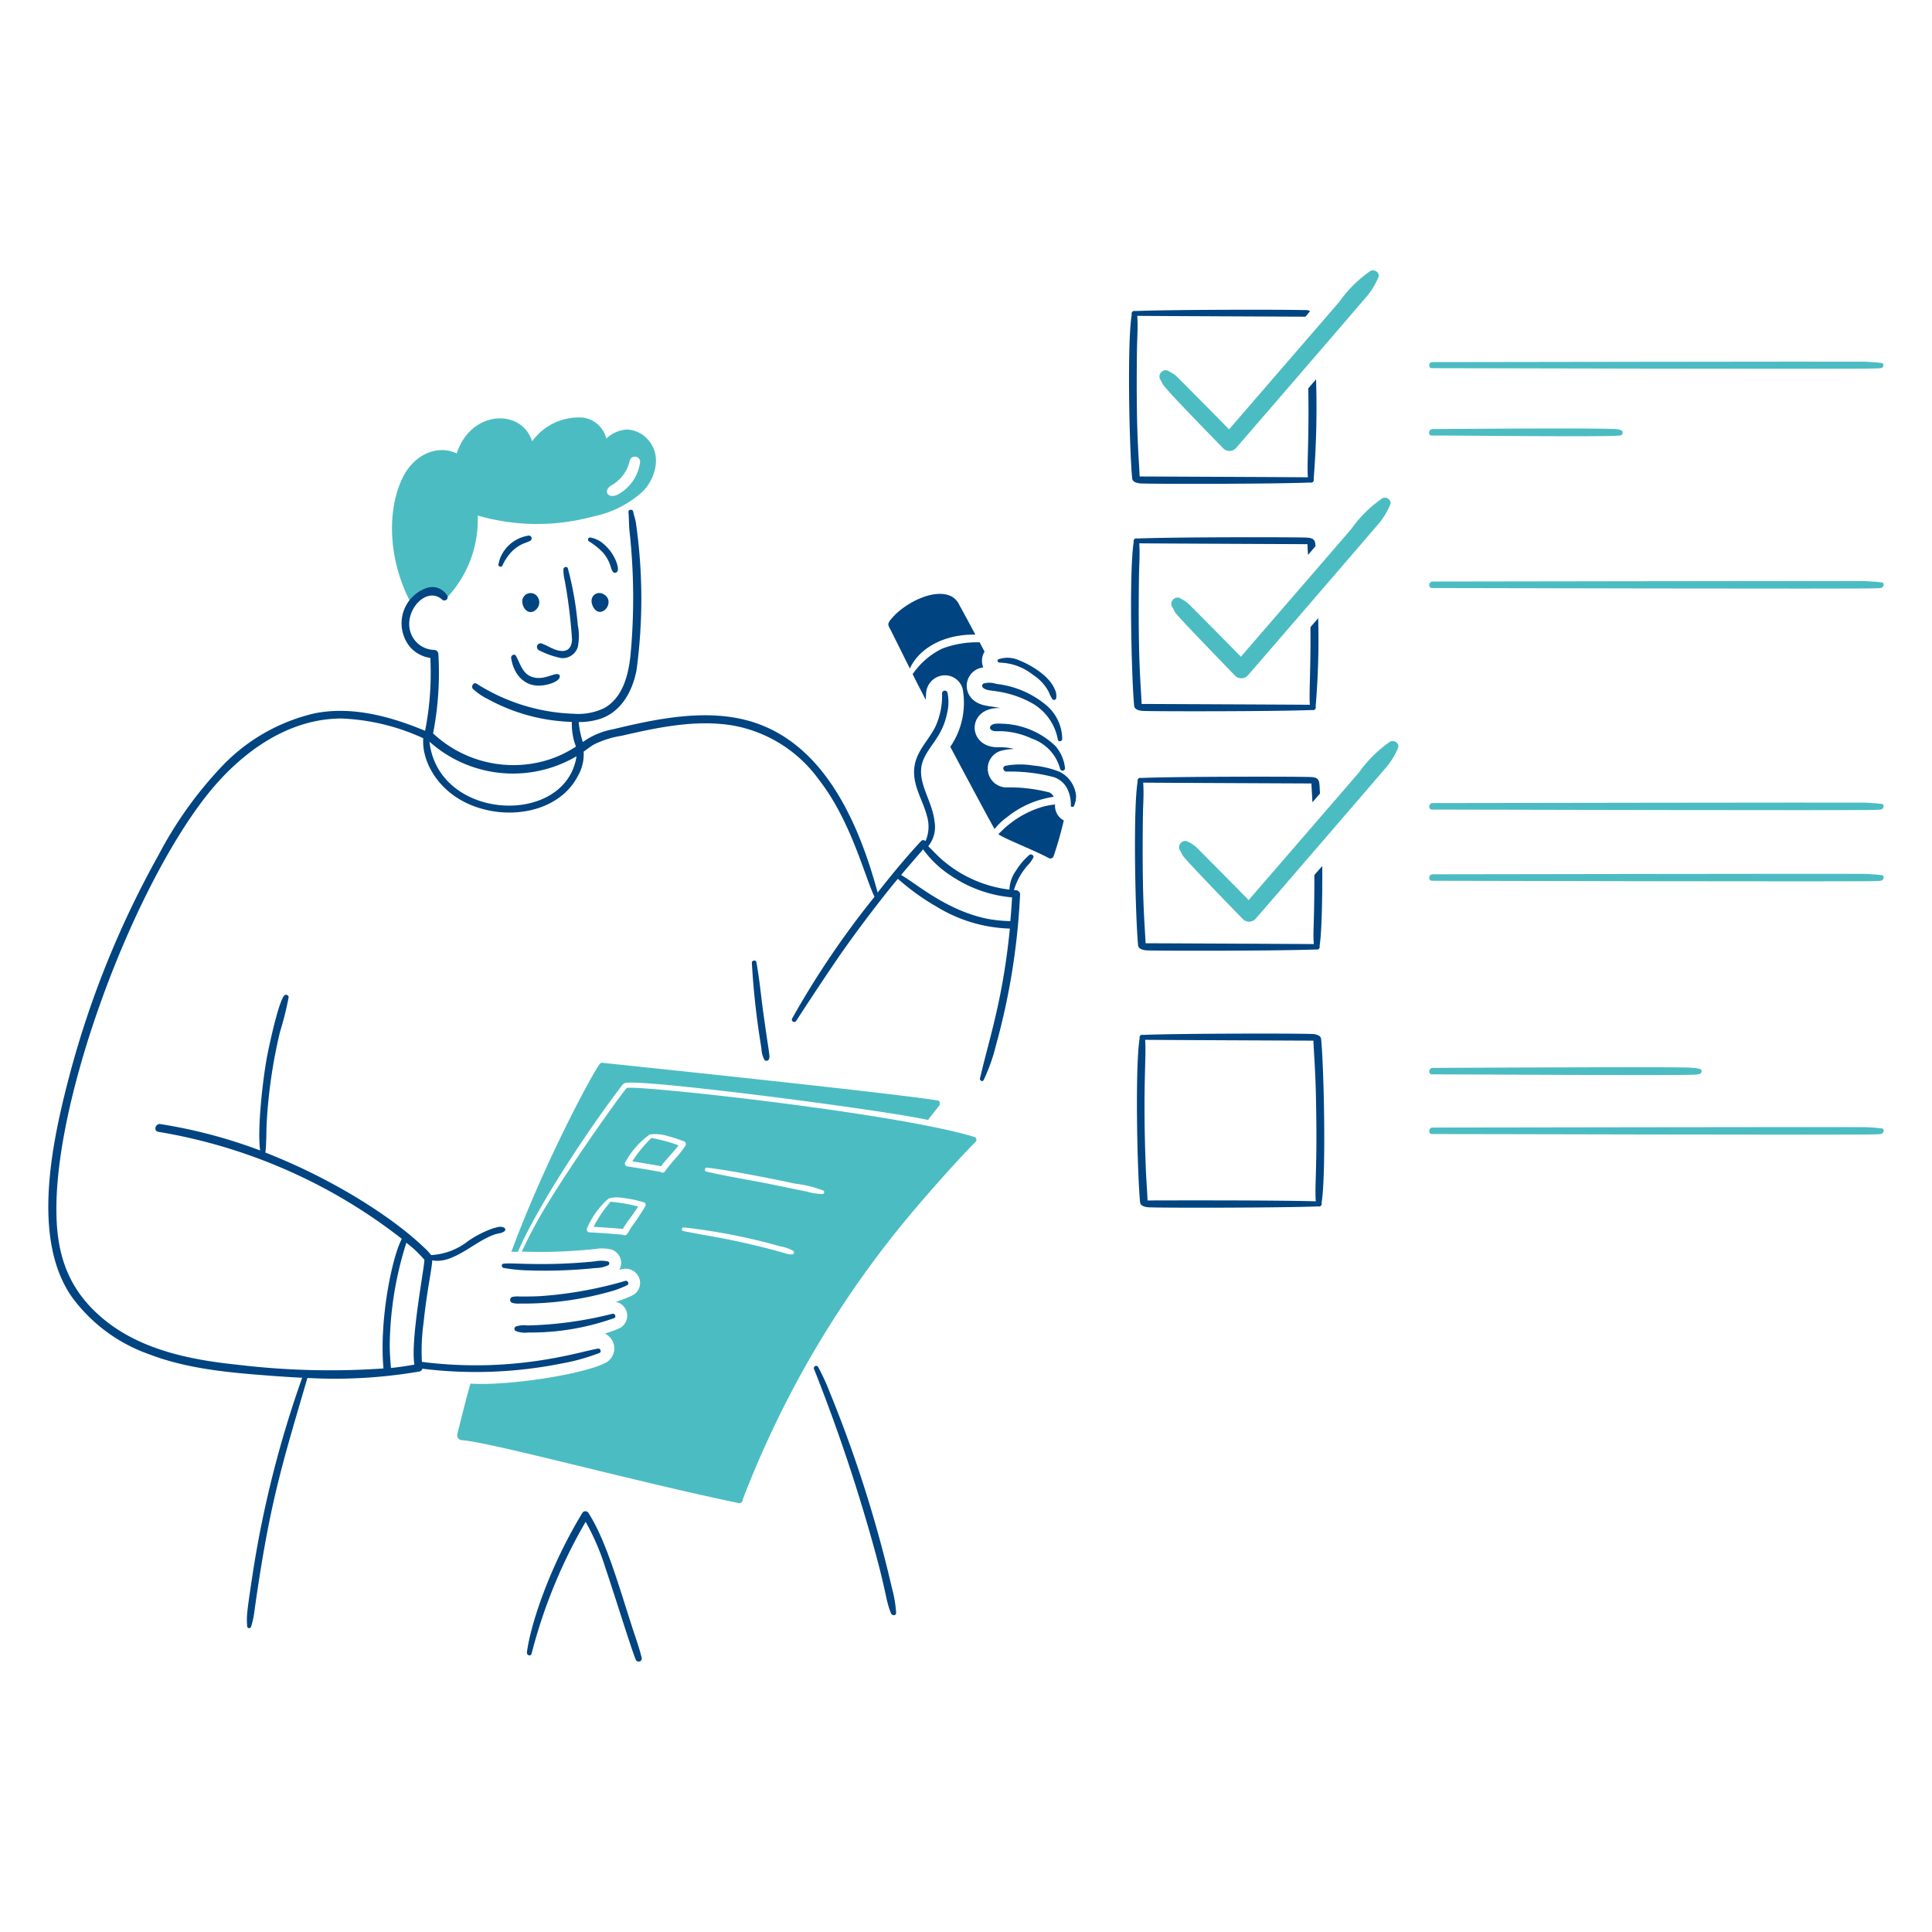 <svg viewBox="0 0 200 200" height="200" width="200" xmlns="http://www.w3.org/2000/svg"><path d="M67.321,45.821a3.07,3.07,0,0,0-2.409-1.357,3.389,3.389,0,0,0-2.146.934,2.9,2.9,0,0,0-2.35-2.161,5.938,5.938,0,0,0-5.329,2.453c-1.058-3.406-6.323-3.3-7.81,1.255-1.737-.868-4.281-.158-5.605,2.526-1.457,2.983-1.676,7.89.715,12.671.16.277.525.029.409-.248-.015-.029-.03-.073-.044-.1a2.605,2.605,0,0,1,3.182-.015.377.377,0,0,0,.467-.058,11.752,11.752,0,0,0,3.051-8.351,22.117,22.117,0,0,0,11.942.1A10.793,10.793,0,0,0,66.62,50.8C67.817,49.5,68.434,47.381,67.321,45.821Zm-3.329,5.358c-1.045.522-1.581-.326-.773-.891A3.928,3.928,0,0,0,65.2,47.661a.532.532,0,0,1,.6-.38.523.523,0,0,1,.467.526A4.5,4.5,0,0,1,63.992,51.179Z" fill="#4cbcc3"/><path d="M78.985,104.608c-.219-1.664-.38-3.357-.686-5.007-.044-.262-.467-.2-.467.059a81.148,81.148,0,0,0,.992,8.861,2.643,2.643,0,0,0,.321,1.212.284.284,0,0,0,.468-.117C79.732,109.338,79.607,109.117,78.985,104.608Z" fill="#004481"/><path d="M54.066,62.215c0,.879.773,1.548,1.459.861a1,1,0,0,0,.161-1.226A.862.862,0,0,0,54.066,62.215Z" fill="#004481"/><path d="M61.409,62.828c.531.995,1.485.36,1.576-.365a.86.86,0,0,0-.131-.628C62.108,60.867,60.761,61.615,61.409,62.828Z" fill="#004481"/><path d="M55.817,67.324a8.7,8.7,0,0,0,2.278.8A1.638,1.638,0,0,0,59.8,67.018a5.512,5.512,0,0,0,.014-2.292,34.031,34.031,0,0,0-1.036-5.912c-.117-.234-.438-.1-.453.116a4.839,4.839,0,0,0,.146,1.212,53.868,53.868,0,0,1,.745,6.044c-.015.6-.248,1.168-.92,1.2-.817.044-1.533-.54-2.277-.788A.38.38,0,0,0,55.817,67.324Z" fill="#004481"/><path d="M55.058,70.069c-.963-.321-1.211-1.372-1.635-2.161-.16-.292-.555-.073-.511.219.288,1.845,1.577,3.2,3.577,2.774,1.518-.3,1.658-.975,1.3-1.109C57.287,69.658,56.262,70.484,55.058,70.069Z" fill="#004481"/><path d="M52.007,58.551a4.918,4.918,0,0,1,.511-.891,3.945,3.945,0,0,1,1.445-1.284c.307-.161.628-.234.935-.394a.293.293,0,0,0-.146-.541A3.782,3.782,0,0,0,52.007,57.3a3.22,3.22,0,0,0-.394,1.081C51.474,58.619,51.91,58.777,52.007,58.551Z" fill="#004481"/><path d="M60.97,56.04a7.368,7.368,0,0,1,1.387,1.095,3.928,3.928,0,0,1,.847,1.474c.073.234.219.847.584.657.307-.16.146-.686.073-.934a4.571,4.571,0,0,0-1.752-2.307,2.957,2.957,0,0,0-.978-.379A.216.216,0,0,0,60.97,56.04Z" fill="#004481"/><path d="M111.393,82.39a3.083,3.083,0,0,0-1.723-2.5,9.657,9.657,0,0,0-2.73-.643,8.177,8.177,0,0,0-2.861.029c-.35.073-.248.57.088.6a17.565,17.565,0,0,1,4.963.584,2.456,2.456,0,0,1,1.343,1.168,3.682,3.682,0,0,1,.38,1.737c-.029.2.277.219.336.044A2.46,2.46,0,0,0,111.393,82.39Z" fill="#004481"/><path d="M106.824,76.463a4.552,4.552,0,0,1,2.919,3.124.257.257,0,0,0,.5-.131,4.149,4.149,0,0,0-.993-2.234,8.314,8.314,0,0,0-5.577-2.306c-.35-.015-.934-.059-1.153.277a.266.266,0,0,0,.044.321c.234.248.745.175,1.066.175A8.166,8.166,0,0,1,106.824,76.463Z" fill="#004481"/><path d="M106.926,72.843a5.464,5.464,0,0,1,2.584,3.722c.044.263.438.19.452-.058a4.634,4.634,0,0,0-1.635-3.489,9.706,9.706,0,0,0-5.182-2.219,2.291,2.291,0,0,0-1.329-.044.277.277,0,0,0-.058.438c.35.307.92.277,1.358.365A10.608,10.608,0,0,1,106.926,72.843Z" fill="#004481"/><path d="M103.466,68.594a5.735,5.735,0,0,1,3.475,1.271,4.634,4.634,0,0,1,1.649,1.81,3.011,3.011,0,0,0,.365.715.228.228,0,0,0,.38-.1,1.486,1.486,0,0,0-.132-.905c-.543-1.36-2.337-2.489-3.722-3.037a2.874,2.874,0,0,0-2.117-.1C103.174,68.3,103.276,68.592,103.466,68.594Z" fill="#004481"/><path d="M104.225,84.609a9.933,9.933,0,0,1,3.694-1.883c1.456-.364,1.124-.143,1.124-.307a.809.809,0,0,0-.438-.394,16.689,16.689,0,0,0-4.54-.511,1.971,1.971,0,0,1-1.811-1.81,1.916,1.916,0,0,1,1.49-2.015c1.037-.239,1.66-.077.729-.263a7.128,7.128,0,0,0-1.211-.073c-3.118,0-3.231-4.058.131-4.058h.146c-1.2-.257-1.98-.155-2.8-.847a1.917,1.917,0,0,1,1.051-3.357,1.814,1.814,0,0,1,.132-1.635c-.175-.321-.336-.642-.511-.964a10.275,10.275,0,0,0-3.854.643,7.824,7.824,0,0,0-3.08,2.657c.868,1.736.6,1.167,1.357,2.656,0-.18-.006,0,.044-.759a1.964,1.964,0,0,1,1.942-1.781,1.887,1.887,0,0,1,1.839,1.431,8.037,8.037,0,0,1-1.285,5.971c.993,1.868,4.029,7.562,4.584,8.511A6.315,6.315,0,0,1,104.225,84.609Z" fill="#004481"/><path d="M100.386,65.7c.19,0,.394-.015.584,0-.234-.453-1.329-2.482-1.65-3.051a1.923,1.923,0,0,0-.759-.876c-1.8-.986-4.976.694-6.263,2.263-.567.63-.306.718-.014,1.343.233.467,1.5,3.022,1.912,3.825C94.952,67.464,97.124,65.84,100.386,65.7Z" fill="#004481"/><path d="M109.218,83.28a8.18,8.18,0,0,0-1.153.2,10.039,10.039,0,0,0-3.489,1.766c-.734.57-.932.854-1.227,1.095.385.385,3.587,1.611,5.212,2.482a.348.348,0,0,0,.511-.2,38.294,38.294,0,0,0,1.051-3.693A1.712,1.712,0,0,1,109.218,83.28Z" fill="#004481"/><path d="M55.029,171.191A53.63,53.63,0,0,1,60.941,157h-.627a24.58,24.58,0,0,1,2.379,5.372c.95,2.807,2.6,8.143,3.11,9.416a.326.326,0,0,0,.627-.175c-.262-1.051-.627-2.059-.963-3.095-1.4-4.315-2.722-9.062-4.555-11.9a.369.369,0,0,0-.628,0c-3.457,5.691-5.381,11.646-5.737,14.423C54.518,171.367,54.928,171.5,55.029,171.191Z" fill="#004481"/><path d="M84.255,141.688a179.519,179.519,0,0,1,6.525,19.635c1,3.751.945,4.444,1.46,5.693.117.263.54.263.526-.073a12.867,12.867,0,0,0-.438-2.569,131.857,131.857,0,0,0-6.409-20.189,22.179,22.179,0,0,0-1.226-2.672A.238.238,0,0,0,84.255,141.688Z" fill="#004481"/><path d="M136.765,107.572c-.033-.432-.619-.54-1.095-.54-1.707-.055-13.271-.058-17.343.1a.284.284,0,0,0-.35.365c-.483,2.859-.26,13.728.044,16.949.033.436.622.54,1.094.54,1.82.058,13.351.054,17.343-.1a.284.284,0,0,0,.351-.364C137.287,121.693,137.065,110.765,136.765,107.572Zm-17.971,16.7c-.043-1.065-.131-2.131-.175-3.2-.341-8.54.069-11.566-.073-13.43.511.014,17.416.087,17.416.087.056,1.368.236,3.388.277,6.5.133,6.748-.154,8.482-.029,10.131C131.416,124.222,118.694,124.272,118.794,124.272Z" fill="#004481"/><path d="M148.268,38.113c.039,0,44.985.114,45.912.029.332,0,.392-.029.5-.029.32,0,.424-.467.1-.54-.121,0-.163-.029-.292-.029-.047,0-.234-.029-.234-.029-.041,0-.861-.06-1.183-.073-1.182-.029-44.831.044-44.831.044C147.845,37.5,147.845,38.157,148.268,38.113Zm46.423-.014h0Z" fill="#4cbcc3"/><path d="M194.808,60.288c-.121,0-.163-.029-.292-.029-.046,0-.234-.029-.234-.029-.041,0-.86-.06-1.182-.073-1.183-.029-44.832.044-44.832.044-.423.043-.423.7,0,.671.041,0,44.984.114,45.912.029.332,0,.392-.029.5-.029C194.955,60.872,195.166,60.37,194.808,60.288Zm-.117.54h0Z" fill="#4cbcc3"/><path d="M194.808,83.222c-.121,0-.163-.029-.292-.029-.046,0-.234-.029-.234-.029-.041,0-.86-.061-1.182-.073-1.183-.03-44.832.043-44.832.043-.423.044-.423.7,0,.672.041,0,44.984.114,45.912.029.332,0,.392-.029.5-.029C194.955,83.806,195.166,83.3,194.808,83.222Zm-.117.54h0Z" fill="#4cbcc3"/><path d="M174.954,110.521c-1.8-.1-26.79.029-26.671.029-.423.044-.438.7,0,.672.271-.031,26.427.158,27.3.014h.058a.163.163,0,0,0,.073-.014.053.053,0,0,0,.044-.015c.029,0,.058-.015.087-.015.339,0,.431-.468.1-.54-.021,0-.18-.044-.219-.044a.055.055,0,0,1-.044-.014c-.029,0-.044,0-.059-.015a.323.323,0,0,1-.087-.014C175.377,110.565,175.159,110.532,174.954,110.521Zm.89.671h0Z" fill="#4cbcc3"/><path d="M175.9,111.207a.053.053,0,0,0-.044.015C175.844,111.207,175.947,111.192,175.9,111.207Z" fill="#4cbcc3"/><path d="M194.808,90.594c-.121,0-.163-.029-.292-.029-.046,0-.234-.029-.234-.029-.041,0-.86-.06-1.182-.073-1.183-.029-44.832.044-44.832.044-.423.043-.423.7,0,.671.041,0,44.984.114,45.912.029.332,0,.392-.029.5-.029C194.955,91.178,195.166,90.676,194.808,90.594Zm-.117.54h0Z" fill="#4cbcc3"/><path d="M194.808,116.813c-.157,0-.348-.077-1.708-.132-1.183-.029-44.832.044-44.832.044-.423.044-.423.7,0,.672.154-.016,44.877.123,45.912.029.332,0,.392-.029.5-.029C194.968,117.4,195.161,116.877,194.808,116.813Zm-.117.525h0Z" fill="#4cbcc3"/><path d="M167.772,44.522a.847.847,0,0,0-.249-.073h-.014c-.374-.187-19.356-.029-19.255-.029-.409.058-.438.7,0,.671.468-.036,18.867.178,19.445-.014.029,0,.043-.015.073-.015a.165.165,0,0,0,.1-.058h.014C168.02,44.843,168.02,44.58,167.772,44.522Zm-.249-.058c.059,0,.19.043.03,0Zm.161.6h0Z" fill="#4cbcc3"/><path d="M126.634,46.42a.916.916,0,0,0,1.284,0c3.913-4.511,12.788-14.818,13.328-15.46a7.658,7.658,0,0,0,1.446-2.263c.189-.481-.438-.876-.832-.642a13.03,13.03,0,0,0-3.212,3.182c-.963,1.125-10.525,12.175-11.416,13.212-.89-.92-4.92-4.978-5.211-5.27a3.445,3.445,0,0,0-1.051-.759c-.526-.351-1.183.336-.862.861C120.637,40.074,119.222,38.816,126.634,46.42Z" fill="#4cbcc3"/><path d="M122.867,64.755c.544.581,3.869,4.044,4.993,5.2a.917.917,0,0,0,1.285,0c3.912-4.511,12.788-14.817,13.328-15.459a7.68,7.68,0,0,0,1.445-2.263c.19-.482-.438-.876-.832-.642a13.03,13.03,0,0,0-3.212,3.182c-.963,1.124-10.525,12.175-11.416,13.211-.89-.919-4.919-4.978-5.211-5.27a3.432,3.432,0,0,0-1.051-.759c-.526-.35-1.183.336-.862.862C121.824,63.548,121.076,62.842,122.867,64.755Z" fill="#4cbcc3"/><path d="M143.889,76.784a13.262,13.262,0,0,0-3.212,3.183c-.963,1.124-10.525,12.175-11.416,13.211-.89-.92-4.919-4.978-5.211-5.27A3.421,3.421,0,0,0,123,87.149c-.526-.35-1.183.336-.862.861a4.605,4.605,0,0,1,.278.526c.342.556,6.15,6.512,6.248,6.613a.915.915,0,0,0,1.284,0c3.913-4.511,12.789-14.817,13.329-15.46a7.655,7.655,0,0,0,1.445-2.263C144.925,76.945,144.3,76.553,143.889,76.784Z" fill="#4cbcc3"/><path d="M135.436,40.2c.088,5.765-.158,7.709-.043,9.211-.511-.014-17.416-.087-17.416-.087-.088-2.145-.391-4.506-.278-13.139.015-1.153.117-2.335.03-3.489.511.015,17.4.088,17.4.088q.263-.285.482-.569c-.15-.15-.612-.117-.76-.117-1.713-.056-13.253-.058-17.342.1a.285.285,0,0,0-.351.365c-.484,2.863-.258,13.736.044,16.949.034.436.622.54,1.095.54,1.714.055,13.254.058,17.343-.1a.283.283,0,0,0,.35-.364,93.414,93.414,0,0,0,.248-10.307C135.962,39.573,135.7,39.894,135.436,40.2Z" fill="#004481"/><path d="M135.655,64.93c.043,4.392-.155,6.75-.058,8.029-.511-.014-17.416-.087-17.416-.087-.088-2.136-.391-4.506-.277-13.139.014-1.153.117-2.335.029-3.489.511.015,17.416.088,17.416.088.014.365.029.744.058,1.109.263-.306.526-.613.774-.905-.058-.463.025-.89-1.124-.89-1.507-.049-13.288-.057-17.343.1a.284.284,0,0,0-.35.365c-.487,2.878-.245,13.884.043,16.949.034.431.618.54,1.095.54,1.507.048,13.288.057,17.343-.1a.283.283,0,0,0,.35-.364A82.345,82.345,0,0,0,136.458,64C136.2,64.3,135.918,64.609,135.655,64.93Z" fill="#004481"/><path d="M136.064,90.58c0,5.508-.168,5.7-.058,7.153-.511-.015-17.416-.088-17.416-.088-.088-2.145-.391-4.5-.277-13.138.014-1.154.116-2.336.029-3.489.511.014,17.416.087,17.416.087.029.643.073,1.285.1,1.942.277-.307.54-.613.788-.905-.1-1.3.1-1.708-1.182-1.708-1.511-.049-13.321-.056-17.343.1a.285.285,0,0,0-.351.365c-.488,2.89-.242,13.9.044,16.948.034.437.622.541,1.095.541,1.517.049,13.314.055,17.343-.1a.284.284,0,0,0,.35-.365c.335-1.981.278-8.685.278-8.262C136.6,89.952,136.341,90.273,136.064,90.58Z" fill="#004481"/><path d="M64.751,132.593a41.609,41.609,0,0,1-8.744,1.577c-1,.06-2.32.044-2.219.044a2.657,2.657,0,0,0-.759.044.324.324,0,0,0,0,.613,2.22,2.22,0,0,0,.759.073,33.126,33.126,0,0,0,9.737-1.343,9.856,9.856,0,0,0,1.416-.57C65.175,132.915,64.984,132.545,64.751,132.593Z" fill="#004481"/><path d="M63.408,136a39.482,39.482,0,0,1-8.788,1.212,2.749,2.749,0,0,0-1.241.116.267.267,0,0,0,0,.453,2.609,2.609,0,0,0,1.3.16,25.666,25.666,0,0,0,8.919-1.5C63.832,136.316,63.642,135.95,63.408,136Z" fill="#004481"/><path d="M106.59,88.478a6.839,6.839,0,0,0-1.43,1.678,3.5,3.5,0,0,0-.662,1.938A13.035,13.035,0,0,1,97.524,89c-.51-.444-.95-.935-1.434-1.4a3.168,3.168,0,0,0,.661-2.5c-.256-2.463-2.15-4.39-1.08-6.643.745-1.535,1.925-2.338,2.393-4.729a4.81,4.81,0,0,0,.015-2.044.286.286,0,0,0-.555.087,7.779,7.779,0,0,1-.656,3.373c-.91,1.933-2.82,3.13-2.073,6.043.292,1.124.861,2.131,1.153,3.255a3.78,3.78,0,0,1-.14,2.635.308.308,0,0,0-.473.008c-1.576,1.693-3.051,3.488-4.482,5.313-1.965-7.26-5.482-15.185-12.729-17.59-4.62-1.529-9.862-.477-14.657.685a7.784,7.784,0,0,0-2.759,1.067l-.374.255a9.579,9.579,0,0,1-.429-2.066,7.218,7.218,0,0,0,2.233-.336c2.19-.729,3.343-2.891,3.752-5.021a55.173,55.173,0,0,0-.073-15.343c-.073-.38-.2-.731-.277-1.11-.059-.262-.511-.2-.482.058.058.628.043,1.256.1,1.9a63.337,63.337,0,0,1,.1,13.036c-.219,1.985-.8,4.262-2.658,5.342a6.16,6.16,0,0,1-3.2.614,19.922,19.922,0,0,1-10.1-3.139c-.335-.131-.55.347-.335.569a6.214,6.214,0,0,0,1.459,1.007,19.3,19.3,0,0,0,8.219,2.38c.19.015.365.015.555.029a6.652,6.652,0,0,0,.422,2.552,11.434,11.434,0,0,1-3.954,1.652A12.153,12.153,0,0,1,44.833,75.92a32.768,32.768,0,0,0,.547-8.2.441.441,0,0,0-.439-.439,2.647,2.647,0,0,1-2.525-2.13c-.434-2.143,1.8-4.468,3.357-3.081a.338.338,0,0,0,.527-.409,1.8,1.8,0,0,0-2.147-.788,3.867,3.867,0,0,0-1.62,6.2,3.487,3.487,0,0,0,2.015,1.036,30.989,30.989,0,0,1-.541,7.544c-3.573-1.49-7.58-2.585-11.445-1.806a19.235,19.235,0,0,0-9.416,5.3,40.961,40.961,0,0,0-6.729,9.357,98.316,98.316,0,0,0-9.066,22.232c-1.981,7.37-4.128,17.383.043,23.46a16.805,16.805,0,0,0,8.015,5.986c3.869,1.489,8.044,1.883,12.146,2.2,1.258.1,2.5.182,3.727.241a111.193,111.193,0,0,0-5.07,19.948c-.7,4.574-.689,4.728-.628,5.767a.209.209,0,0,0,.409.058,8.885,8.885,0,0,0,.292-1.226c1.595-11.563,2.926-15.563,5.538-24.524a51.627,51.627,0,0,0,11.615-.673.367.367,0,0,0,.279-.286,45.035,45.035,0,0,0,14.378-.532,21.041,21.041,0,0,0,3.985-1.109c.189-.087.088-.467-.146-.438-1.582.2-8.487,2.62-18.257,1.373a20.955,20.955,0,0,1,.169-4.03c.356-3.427.867-5.571.9-6.484,2.346.475,4.754-2.4,6.955-2.8a1.217,1.217,0,0,0,.5-.19.228.228,0,0,0-.059-.409c-.337-.13-.5-.068-1.006.059a10.637,10.637,0,0,0-2.731,1.387,6.727,6.727,0,0,1-3.781,1.41,4.921,4.921,0,0,0-.744-.8c-3.085-2.965-9.169-6.982-16.408-9.811.116-.977.087-1.985.13-2.977a52.936,52.936,0,0,1,1.387-9.533,32.546,32.546,0,0,0,.891-3.562.269.269,0,0,0-.5-.132c-.606.848-1.53,5.195-1.738,6.278-.473,2.581-1.013,7.56-.714,9.708a52.22,52.22,0,0,0-10.322-2.73c-.525-.088-.744.715-.218.8a55.793,55.793,0,0,1,25.21,11.08c-1.013,1.87-2.358,8.434-1.9,13.416a80.121,80.121,0,0,1-15.08-.38c-5.458-.561-11.11-1.77-15.051-5.781-2.695-2.729-3.664-5.97-3.723-9.824C5.586,113.528,13.905,91.562,21.672,82c3.466-4.249,8.237-7.62,13.693-7.62a22.261,22.261,0,0,1,8.452,2.044c-.179,2.377,1.5,5.476,4.891,6.891,4.062,1.7,9.24.691,11.124-3.008a4.44,4.44,0,0,0,.584-2.5c.365-.248.715-.54,1.109-.759a9.806,9.806,0,0,1,2.8-.876C68.1,75.3,72.1,74.448,75.963,75.12a14.025,14.025,0,0,1,8.817,5.606c3.336,4.263,4.752,10.105,5.752,12.108a90.945,90.945,0,0,0-8.525,12.592.245.245,0,0,0,.423.248c.684-1.077,3.408-5.226,4.9-7.343,2.333-3.306,4.956-6.608,5.62-7.357a24.086,24.086,0,0,0,4.015,2.89,15.379,15.379,0,0,0,7.577,2.263c-.736,7.438-2.161,11.441-3.095,15.518-.044.218.277.38.379.161a18.61,18.61,0,0,0,1.285-3.636A70.414,70.414,0,0,0,105.6,92.535a.449.449,0,0,0-.422-.379c-.072,0-.143-.01-.214-.015a6.723,6.723,0,0,1,1.366-2.5,3.393,3.393,0,0,0,.643-.876C107.057,88.55,106.765,88.375,106.59,88.478ZM42.065,128.652a11.409,11.409,0,0,1,1.869,1.766c0,.824-1.462,8.293-1.036,10.847-.8.146-1.621.262-2.424.35-.073-.817-.13-1.591-.13-2.379A36.133,36.133,0,0,1,42.065,128.652Zm2.4-51.868A12.97,12.97,0,0,0,59.1,78.609c.2-.1.4-.219.584-.321C58.56,85.606,45.379,85.03,44.46,76.784Zm60.131,18.569a14.365,14.365,0,0,1-2.424-.248c-4.252-.881-7.346-3.663-8.891-4.526.745-.89,1.519-1.765,2.278-2.656a10.807,10.807,0,0,0,2.993,2.8,13.31,13.31,0,0,0,6.218,2.175Q104.7,94.127,104.591,95.353Z" fill="#004481"/><path d="M52.109,131.25a16.384,16.384,0,0,0,2.686.263,49.843,49.843,0,0,0,6.862-.248,3.079,3.079,0,0,0,1.313-.292.216.216,0,0,0-.058-.394,3.525,3.525,0,0,0-1.358,0c-5.43.543-8.636.088-9.459.248C51.876,130.856,51.92,131.19,52.109,131.25Z" fill="#004481"/><path d="M67.438,117.805a13.226,13.226,0,0,0-1.986,2.424c1.007.146,2,.321,2.993.5.361-.542,1.317-1.523,1.8-2.16A15.973,15.973,0,0,0,67.438,117.805Z" fill="#4cbcc3"/><path d="M63.2,124.4a13.549,13.549,0,0,0-1.752,2.6c1.008.059,2.029.132,3.037.219.31-.62.965-1.328,1.576-2.321A17.393,17.393,0,0,0,63.2,124.4Z" fill="#4cbcc3"/><path d="M53.613,129.586c2.1-4.864,7.359-12.732,10.569-16.949.146-.189.292-.467.526-.525,1.65-.458,26.612,2.77,31.357,3.825.274-.367,1.118-1.417,1.138-1.446.146-.175.132-.525-.146-.569-4.51-.759-34.7-3.9-34.7-3.9a.254.254,0,0,0-.219.072c-.554.526-5.722,10.073-9.2,19.489Z" fill="#4cbcc3"/><path d="M100.838,117.689c-7.846-2.4-33.109-5.181-35.7-5.084-.246.009-.228-.031-.508.325-.741.941-5.1,6.983-8.092,11.912a49.632,49.632,0,0,0-2.526,4.729c.6,0,1.349.03,1.723.03a55.954,55.954,0,0,0,5.912-.307,4,4,0,0,1,1.591.044,1.455,1.455,0,0,1,.876,2.117,2.949,2.949,0,0,1,.672-.117,1.5,1.5,0,0,1,1.445,1.168,1.434,1.434,0,0,1-.8,1.606,12.325,12.325,0,0,1-1.693.657,1.457,1.457,0,0,1,.335,2.759,13.386,13.386,0,0,1-1.46.525,1.69,1.69,0,0,1-.029,3.08c-2.483,1.19-10.095,2.351-13.883,2.1-.369,1.23-1.3,4.978-1.357,5.226a.5.5,0,0,0,.481.628c3.11.239,17.823,4.269,28.642,6.51a.354.354,0,0,0,.424-.379A103.784,103.784,0,0,1,94.342,125.6c1.212-1.456,4.628-5.373,6.628-7.372A.31.31,0,0,0,100.838,117.689ZM66.8,124.871a25.784,25.784,0,0,1-1.43,2.146c-.362.526-.444.981-.818.832-.015-.015-.044-.015-.058-.029-1.154-.1-2.321-.19-3.475-.248a.3.3,0,0,1-.248-.438,8.53,8.53,0,0,1,2.219-3.051.147.147,0,0,1,.146-.044,3.117,3.117,0,0,1,.818-.088,13,13,0,0,1,2.656.5A.28.28,0,0,1,66.8,124.871Zm3.095-4.92a15.41,15.41,0,0,0-1.095,1.358.31.31,0,0,1-.394.029l-.015-.015c-1.167-.219-2.321-.408-3.489-.584a.289.289,0,0,1-.175-.423,8.6,8.6,0,0,1,2.54-2.876.207.207,0,0,1,.161-.014,4.123,4.123,0,0,1,1.679.175,17.437,17.437,0,0,1,1.679.54.306.306,0,0,1,.175.453A10.673,10.673,0,0,1,69.89,119.951Zm12.117,9.9c-.509.032-.581-.116-2.8-.672-3.915-.978-5.384-1.136-8.482-1.737-.219-.044-.16-.409.059-.379a61.466,61.466,0,0,1,9.97,1.956,4.254,4.254,0,0,1,1.358.467A.2.2,0,0,1,82.007,129.849Zm3.124-6.248a5.644,5.644,0,0,1-1.548-.234c-.5-.1-3.445-.715-4.438-.905-2.014-.394-4.029-.715-6.029-1.182-.233-.059-.175-.438.059-.409,2.472.282,7.424,1.284,9.08,1.65a11.8,11.8,0,0,1,2.978.73A.189.189,0,0,1,85.131,123.6Z" fill="#4cbcc3"/></svg>